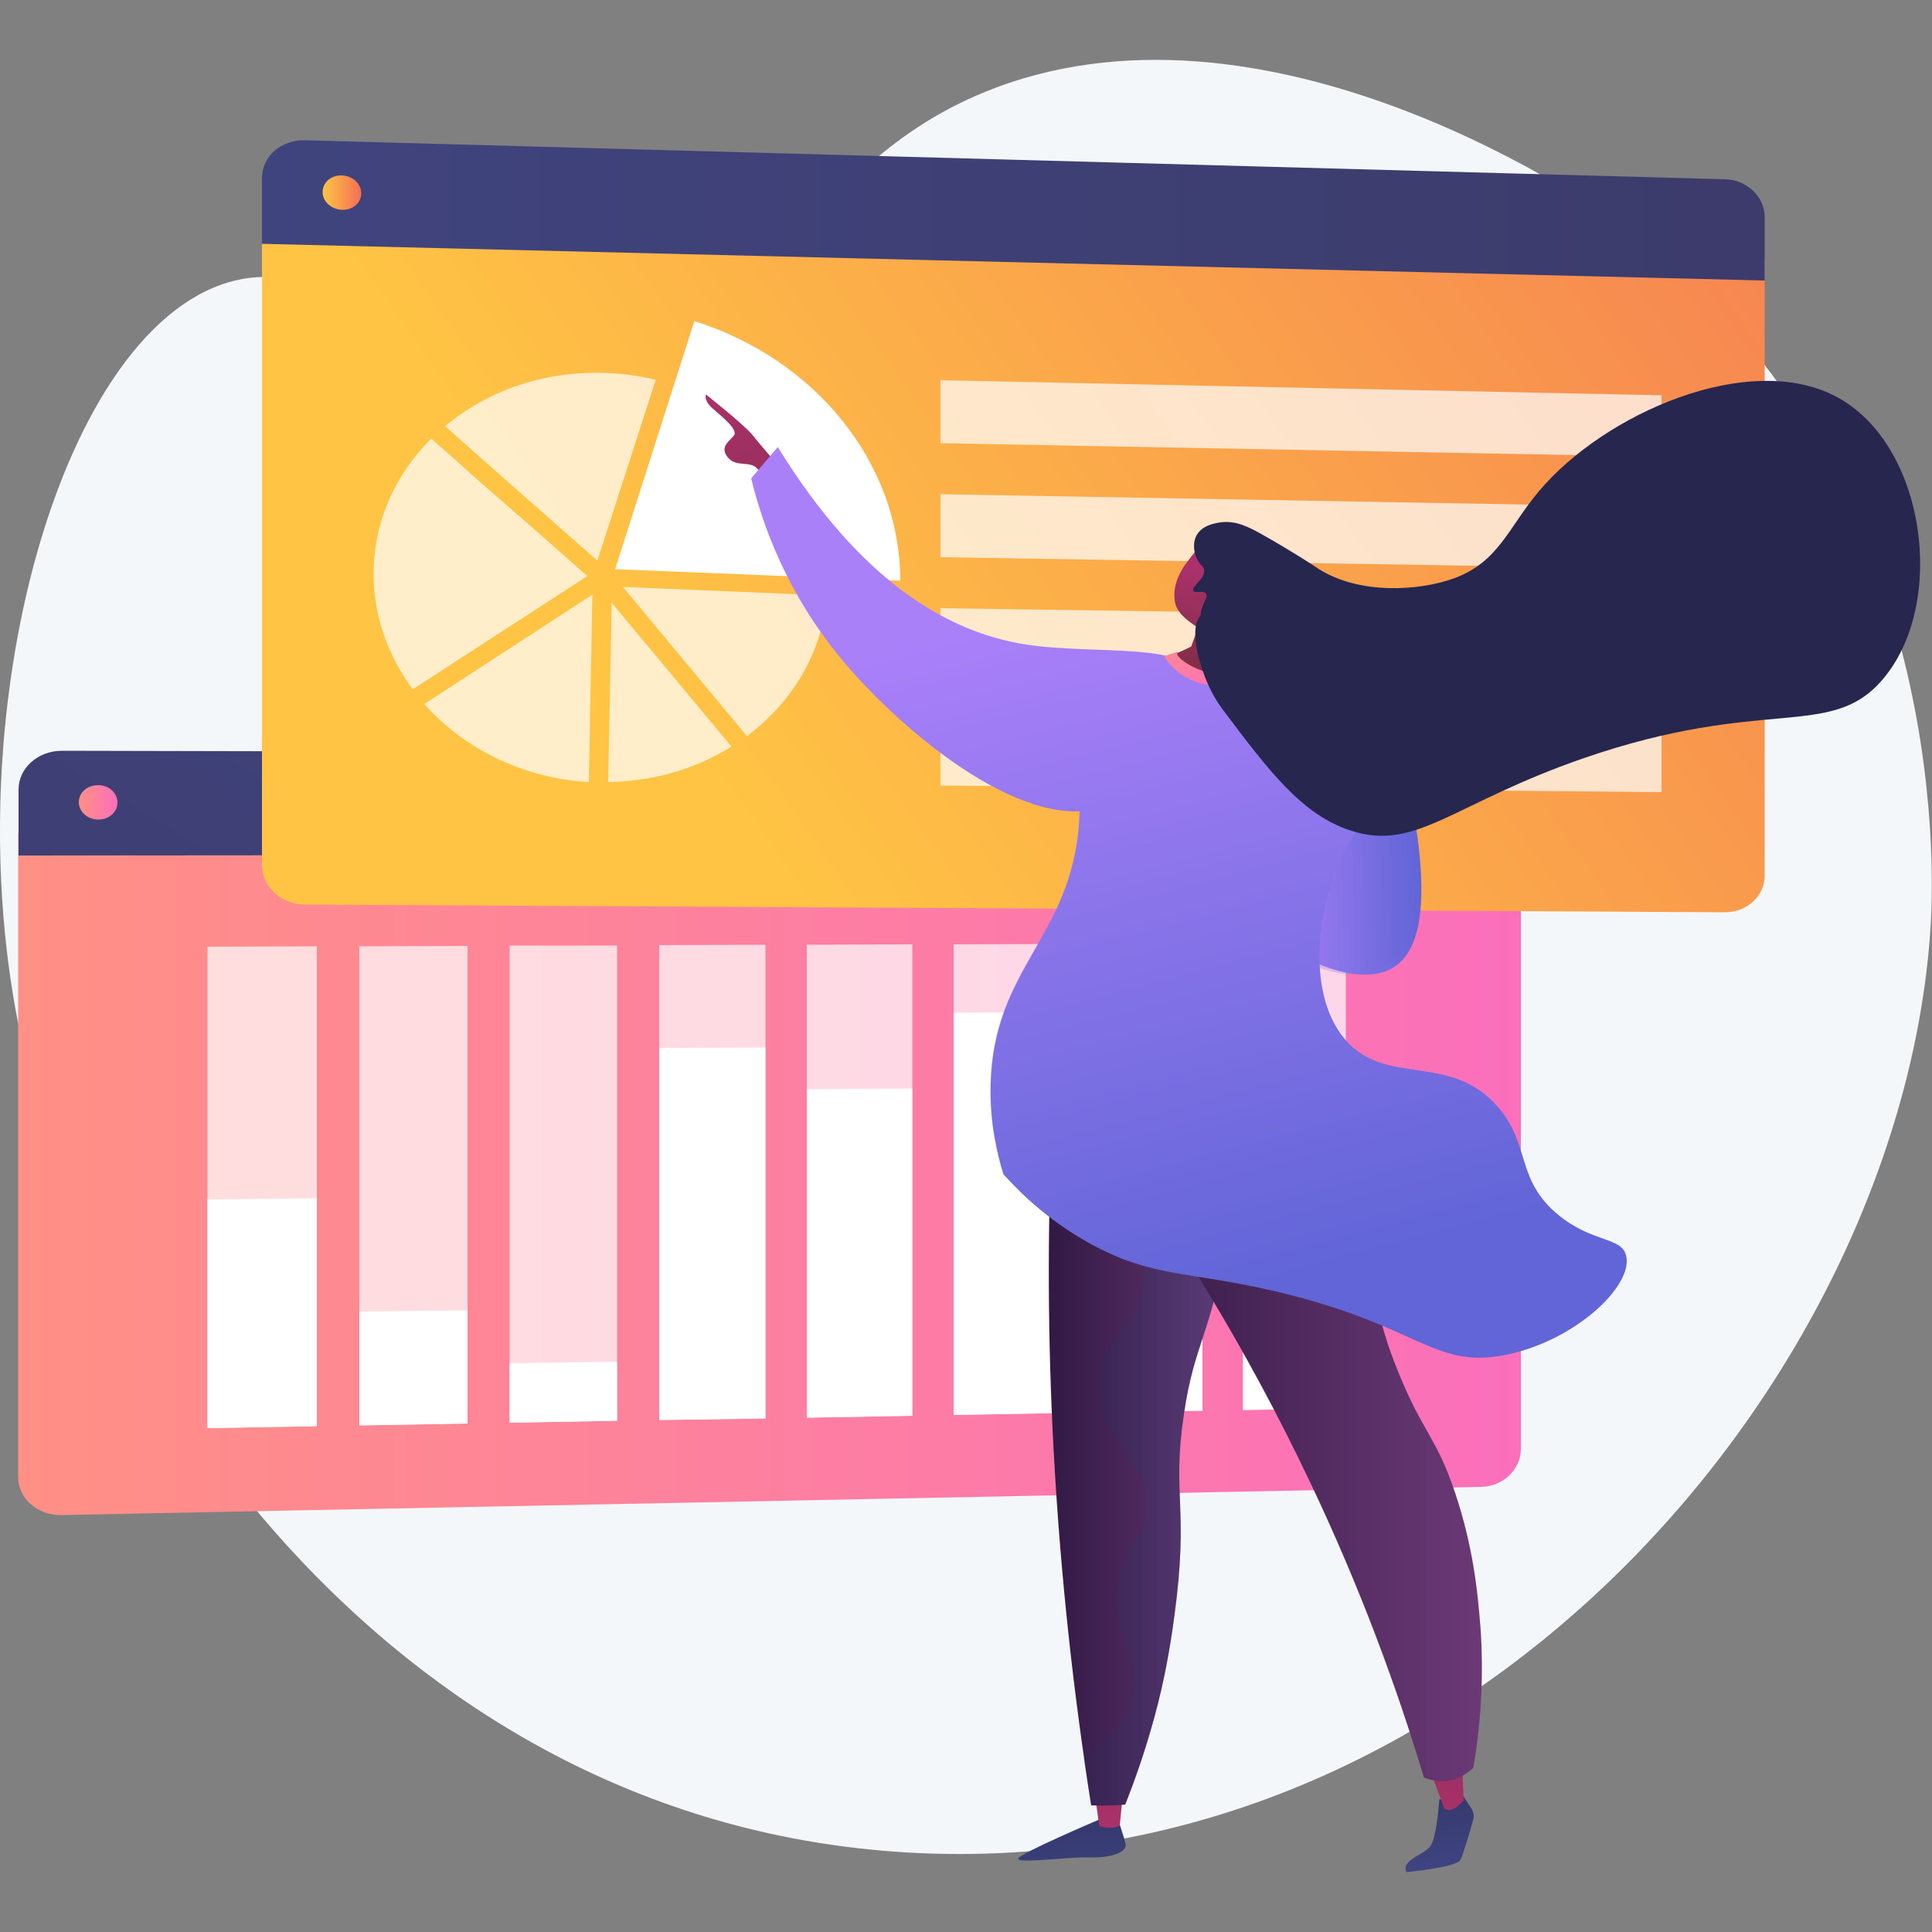 <?xml version="1.0" encoding="utf-8"?>
<!-- Generator: Adobe Illustrator 24.2.3, SVG Export Plug-In . SVG Version: 6.00 Build 0)  -->
<svg version="1.1" id="Layer_1" xmlns="http://www.w3.org/2000/svg" xmlns:xlink="http://www.w3.org/1999/xlink" x="0px" y="0px"
	 viewBox="0 0 500 500" style="enable-background:new 0 0 500 500;" xml:space="preserve">
<rect x="0" y="0" width="500" height="500" fill="#808080" stroke="none"/>
<style type="text/css">
	.st0{fill:#F4F7FA;}
	.st1{fill:url(#SVGID_1_);}
	.st2{fill:url(#SVGID_2_);}
	.st3{fill:url(#SVGID_3_);}
	.st4{opacity:0.71;fill:#FFFFFF;enable-background:new    ;}
	.st5{fill:#FFFFFF;}
	.st6{fill:url(#SVGID_4_);}
	.st7{fill:url(#SVGID_5_);}
	.st8{opacity:0.71;}
	.st9{fill:url(#SVGID_6_);}
	.st10{fill:url(#SVGID_7_);}
	.st11{fill:url(#SVGID_8_);}
	.st12{fill:url(#SVGID_9_);}
	.st13{fill:url(#SVGID_10_);}
	.st14{fill:url(#SVGID_11_);}
	.st15{opacity:0.3;fill:url(#SVGID_12_);enable-background:new    ;}
	.st16{fill:url(#SVGID_13_);}
	.st17{fill:url(#SVGID_14_);}
	.st18{fill:url(#SVGID_15_);}
	.st19{fill:url(#SVGID_16_);}
	.st20{opacity:0.3;fill:url(#SVGID_17_);enable-background:new    ;}
	.st21{fill:url(#SVGID_18_);}
	.st22{fill:url(#SVGID_19_);}
	.st23{fill:url(#SVGID_20_);}
	.st24{fill:url(#SVGID_21_);}
	.st25{fill:#26264F;}
	.st26{opacity:0.3;}
	.st27{fill:url(#SVGID_22_);}
</style>
<g id="Illustration">
	<g>
		<path class="st0" d="M257.7,22.7C203.6,43,198.4,95,149.7,99.5c-42.5,3.9-58.6-33.8-88.4-27C15.9,82.8-12.7,185.1,5.6,269.2
			c18.8,86.9,97.9,202.4,228.9,210.2c147.1,8.8,258.4-124,265.2-240.6c0.7-12.6,5.1-118.3-80.4-180.7C415.1,55,330.9-4.8,257.7,22.7
			z"/>
		<g>
			<g>
				
					<linearGradient id="SVGID_1_" gradientUnits="userSpaceOnUse" x1="4.725" y1="196.238" x2="393.633" y2="196.238" gradientTransform="matrix(1 0 0 -1 0 500)">
					<stop  offset="0" style="stop-color:#FF9085"/>
					<stop  offset="1" style="stop-color:#FB6FBB"/>
				</linearGradient>
				<path class="st1" d="M4.7,215.5v166.8c0,5.5,5,9.9,11.2,9.8l367.4-7.3c5.7-0.1,10.3-4.5,10.3-9.8V215.4L4.7,215.5z"/>
				
					<linearGradient id="SVGID_2_" gradientUnits="userSpaceOnUse" x1="230.131" y1="339.182" x2="62.748" y2="65.547" gradientTransform="matrix(1 0 0 -1 0 500)">
					<stop  offset="0" style="stop-color:#40447E"/>
					<stop  offset="0.996" style="stop-color:#3C3B6B"/>
				</linearGradient>
				<path class="st2" d="M383.4,195.1l-367.4-0.8c-6.2,0-11.2,4.5-11.2,10v17.1l388.9-0.3v-16.4C393.6,199.4,389,195.1,383.4,195.1z
					"/>
				
					<linearGradient id="SVGID_3_" gradientUnits="userSpaceOnUse" x1="20.498" y1="292.333" x2="30.427" y2="292.333" gradientTransform="matrix(1 0 0 -1 0 500)">
					<stop  offset="0" style="stop-color:#FF9085"/>
					<stop  offset="1" style="stop-color:#FB6FBB"/>
				</linearGradient>
				<path class="st3" d="M30.4,207.7c0,2.5-2.2,4.4-5,4.4c-2.7,0-5-2-5-4.5s2.2-4.4,5-4.4C28.2,203.2,30.4,205.2,30.4,207.7z"/>
			</g>
			<g>
				<polygon class="st4" points="82,369.1 53.7,369.6 53.7,245 82,244.9 				"/>
				<polygon class="st5" points="82,369.1 53.7,369.6 53.7,310.4 82,310.1 				"/>
				<polygon class="st4" points="121,368.4 93,368.9 93,244.9 121,244.8 				"/>
				<polygon class="st5" points="121,368.4 93,368.9 93,339.4 121,339.1 				"/>
				<polygon class="st4" points="159.7,367.7 131.9,368.2 131.9,244.7 159.7,244.7 				"/>
				<polygon class="st5" points="159.7,367.7 131.9,368.2 131.9,352.8 159.7,352.4 				"/>
				<polygon class="st4" points="198.1,367.1 170.6,367.5 170.6,244.6 198.1,244.5 				"/>
				<polygon class="st5" points="198.1,367.1 170.6,367.5 170.6,271.2 198.1,271.1 				"/>
				<polygon class="st4" points="236.1,366.4 208.8,366.9 208.8,244.5 236.1,244.4 				"/>
				<polygon class="st5" points="236.1,366.4 208.8,366.9 208.8,281.9 236.1,281.7 				"/>
				<polygon class="st4" points="273.9,365.7 246.8,366.2 246.8,244.4 273.9,244.3 				"/>
				<polygon class="st5" points="273.9,365.7 246.8,366.2 246.8,262.1 273.9,261.9 				"/>
				<polygon class="st4" points="311.2,365.1 284.4,365.6 284.4,244.2 311.2,244.1 				"/>
				<polygon class="st5" points="311.2,365.1 284.4,365.6 284.4,291 311.2,290.8 				"/>
				<polygon class="st4" points="348.3,364.5 321.7,364.9 321.7,244.1 348.3,244 				"/>
				<polygon class="st5" points="348.3,364.5 321.7,364.9 321.7,323 348.3,322.6 				"/>
			</g>
		</g>
		<g>
			
				<linearGradient id="SVGID_4_" gradientUnits="userSpaceOnUse" x1="183.581" y1="300.13" x2="520.618" y2="538.457" gradientTransform="matrix(1 0 0 -1 0 500)">
				<stop  offset="0" style="stop-color:#FFC444"/>
				<stop  offset="0.996" style="stop-color:#F36F56"/>
			</linearGradient>
			<path class="st6" d="M67.8,57.2V224c0,5.5,5,10.1,11.2,10.1l367.4,2c5.7,0,10.3-4.2,10.3-9.5V66.9L67.8,57.2z"/>
			
				<linearGradient id="SVGID_5_" gradientUnits="userSpaceOnUse" x1="67.795" y1="445.549" x2="456.702" y2="445.549" gradientTransform="matrix(1 0 0 -1 0 500)">
				<stop  offset="0" style="stop-color:#40447E"/>
				<stop  offset="0.996" style="stop-color:#3C3B6B"/>
			</linearGradient>
			<path class="st7" d="M446.4,46.4L79,36.3c-6.2-0.2-11.2,4.2-11.2,9.7v17.1l388.9,9.5V56.2C456.7,50.9,452.1,46.5,446.4,46.4z"/>
			<g>
				<g>
					<g>
						<path class="st5" d="M159.2,147.3l20.5-64.2c30.9,9.7,53.2,36.3,53.3,67.2L159.2,147.3z"/>
					</g>
					<g class="st8">
						<path class="st5" d="M214,154.1c-1.1,14.7-8.9,27.6-20.7,36.4l-32.1-38.6L214,154.1z"/>
						<path class="st5" d="M154.6,145.1c-12.4-10.9-27.5-24.2-39.4-34.8c10.6-8.9,24.9-14.2,40.7-13.8c4.8,0.1,9.4,0.7,13.8,1.8
							L154.6,145.1z"/>
						<path class="st5" d="M152,149.1l-45.2,29.3c-6.3-8.6-10.1-18.8-10.1-29.8c0-13.6,5.6-25.8,14.9-35.1c3.3,2.9,7,6.2,11,9.8
							C134.9,134,147.2,144.8,152,149.1z"/>
						<path class="st5" d="M153.3,153.9l-0.9,48.5c-17.2-1-32.4-8.7-42.6-20.2L153.3,153.9z"/>
						<path class="st5" d="M158.3,156l31,37.2c-9,5.7-20,9-31.9,9.2L158.3,156z"/>
					</g>
				</g>
				<polygon class="st4" points="430,118.2 243.4,114.7 243.4,98.4 430,102.3 				"/>
				<polygon class="st4" points="430,147.2 243.4,144.2 243.4,127.9 430,131.2 				"/>
				<polygon class="st4" points="430,176.1 243.4,173.8 243.4,157.4 430,160.1 				"/>
				<polygon class="st4" points="430,205 243.4,203.3 243.4,187 430,189 				"/>
			</g>
			
				<linearGradient id="SVGID_6_" gradientUnits="userSpaceOnUse" x1="83.568" y1="450.082" x2="93.497" y2="450.082" gradientTransform="matrix(1 0 0 -1 0 500)">
				<stop  offset="0" style="stop-color:#FFC444"/>
				<stop  offset="0.996" style="stop-color:#F36F56"/>
			</linearGradient>
			<path class="st9" d="M93.5,50c0,2.5-2.2,4.4-5,4.3c-2.7-0.1-5-2.1-5-4.6c0-2.5,2.2-4.4,5-4.3C91.3,45.5,93.5,47.6,93.5,50z"/>
		</g>
		<g>
			
				<linearGradient id="SVGID_7_" gradientUnits="userSpaceOnUse" x1="900.732" y1="58.53" x2="905.411" y2="-1.014" gradientTransform="matrix(1 0 0 -1 -626.263 500)">
				<stop  offset="3.600000e-03" style="stop-color:#26264F"/>
				<stop  offset="1" style="stop-color:#444B8C"/>
			</linearGradient>
			<path class="st10" d="M284,471.1c0,0-20.2,8.6-20.5,9.9c-0.3,1.4,13-0.5,18.4-0.3c5.4,0.2,9.9-1.3,9.4-3.5
				c-0.5-2.2-2.4-7.6-2.4-7.6L284,471.1z"/>
			
				<linearGradient id="SVGID_8_" gradientUnits="userSpaceOnUse" x1="913.454" y1="25.431" x2="912.602" y2="87.206" gradientTransform="matrix(1 0 0 -1 -626.263 500)">
				<stop  offset="0" style="stop-color:#AB316D"/>
				<stop  offset="1" style="stop-color:#792D3D"/>
			</linearGradient>
			<path class="st11" d="M283.3,464.1l1.2,8.5c0,0,3.2,1.1,5.3-0.2l0.9-9.3L283.3,464.1z"/>
			
				<linearGradient id="SVGID_9_" gradientUnits="userSpaceOnUse" x1="995.564" y1="65.461" x2="1000.234" y2="6.027" gradientTransform="matrix(1 0 0 -1 -626.263 500)">
				<stop  offset="3.600000e-03" style="stop-color:#26264F"/>
				<stop  offset="1" style="stop-color:#444B8C"/>
			</linearGradient>
			<path class="st12" d="M378.4,464.4l2.3,3.5c0.7,1,0.9,2.2,0.5,3.3c-0.8,2.9-2.5,8.6-3.2,10.1c-1,2-14,3.2-14,3.2
				s-1.2-1.5,1.5-3.4c2.7-1.9,4.5-2.1,5.4-4.9c1-2.7,1.6-10.5,1.6-10.5L378.4,464.4z"/>
			
				<linearGradient id="SVGID_10_" gradientUnits="userSpaceOnUse" x1="1000.337" y1="26.55" x2="999.485" y2="88.333" gradientTransform="matrix(1 0 0 -1 -626.263 500)">
				<stop  offset="0" style="stop-color:#AB316D"/>
				<stop  offset="1" style="stop-color:#792D3D"/>
			</linearGradient>
			<path class="st13" d="M368.6,455.4c0.9,0.6,5.1,12.5,5.1,12.5s1.4,1.6,3.9-0.8c2.6-2.4,1.2-1.1,1.2-1.1l-0.5-11.7L368.6,455.4z"
				/>
			
				<linearGradient id="SVGID_11_" gradientUnits="userSpaceOnUse" x1="271.42" y1="125.537" x2="320.314" y2="125.537" gradientTransform="matrix(1 0 0 -1 0 500)">
				<stop  offset="0" style="stop-color:#311944"/>
				<stop  offset="1" style="stop-color:#6B3976"/>
			</linearGradient>
			<path class="st14" d="M272.2,293.4c-1.1,25.3-1.1,52.9,0.5,82.3c1.8,33.1,5.3,63.7,9.7,91.5c1.7,0,3.4,0.1,5.2,0
				c1.2,0,2.4-0.1,3.6-0.2c2.3-5.8,5-13.3,7.5-22.4c2.6-9.5,4.1-18,5.2-26.2c3.9-28.7-0.7-31.2,2.5-52.5
				c2.8-18.8,6.8-19.6,11.4-46.3c5.1-29,1.3-33.4-0.5-35C309.4,278.1,291.1,282.6,272.2,293.4z"/>
			
				<linearGradient id="SVGID_12_" gradientUnits="userSpaceOnUse" x1="274.801" y1="125.535" x2="320.314" y2="125.535" gradientTransform="matrix(1 0 0 -1 0 500)">
				<stop  offset="3.600000e-03" style="stop-color:#26264F"/>
				<stop  offset="1" style="stop-color:#444B8C"/>
			</linearGradient>
			<path class="st15" d="M317.2,284.8c-7.4-6.4-24.5-2.5-42.4,7.2c20.7,20.9,22.9,34.4,20.5,43.2c-2.8,9.9-11.3,12.8-11.3,23.7
				c0,13.3,12.9,16.9,12.7,31c-0.2,9.3-5.8,9.2-7.2,20.8c-1.6,13.6,5.8,18.3,3.4,28.4c-1,4.3-4,10-12.4,15.9
				c0.6,4.1,1.2,8.3,1.9,12.3c1.7,0,3.4,0.1,5.2,0c1.2,0,2.4-0.1,3.6-0.2c2.3-5.8,5-13.3,7.5-22.4c2.6-9.5,4.1-18,5.2-26.2
				c3.9-28.7-0.7-31.2,2.5-52.5c2.8-18.8,6.8-19.6,11.4-46.3C322.8,290.7,319.1,286.4,317.2,284.8z"/>
			
				<linearGradient id="SVGID_13_" gradientUnits="userSpaceOnUse" x1="284.994" y1="130.041" x2="383.423" y2="130.041" gradientTransform="matrix(1 0 0 -1 0 500)">
				<stop  offset="0" style="stop-color:#311944"/>
				<stop  offset="1" style="stop-color:#6B3976"/>
			</linearGradient>
			<path class="st16" d="M285,293c17.8,24.3,37,54.6,54.2,90.9c13,27.4,22.4,53.1,29.3,76.1c0.9,0.4,3.1,1.2,6,0.9
				c3.8-0.5,6.1-2.8,6.8-3.4c2.8-16.4,2.5-30.4,1.5-40.4c-0.6-6.4-1.7-17.1-6.1-30.4c-4.9-14.8-8.3-15.6-14.7-31.3
				c-6.7-16.3-5-20.3-11.4-40.7c-2.6-8.4-7-20.8-14.2-35.7C319.2,283.6,302.1,288.3,285,293z"/>
			
				<linearGradient id="SVGID_14_" gradientUnits="userSpaceOnUse" x1="-1387.872" y1="387.672" x2="-1413.439" y2="310.971" gradientTransform="matrix(-1 2.180000e-02 -2.180000e-02 -1 -1192.385 515.426)">
				<stop  offset="0" style="stop-color:#AB316D"/>
				<stop  offset="1" style="stop-color:#792D3D"/>
			</linearGradient>
			<path class="st17" d="M200.8,119.7c0,0-3.5-3.9-5.7-6.7c-2.2-2.9-12.4-10.9-12.4-10.9s-0.7,1.3,1.5,3.4c2.2,2,6.8,5.5,5.8,7.1
				c-1,1.5-3.9,2.9-1.7,5.7c2.2,2.8,5.8,0.8,7.7,3c1.9,2.3,3.9,4.7,3.9,4.7L200.8,119.7z"/>
			
				<linearGradient id="SVGID_15_" gradientUnits="userSpaceOnUse" x1="213.892" y1="322.805" x2="257.58" y2="141.666" gradientTransform="matrix(1 -2.180000e-02 -2.180000e-02 -1 48.982 488.314)">
				<stop  offset="0" style="stop-color:#AA80F9"/>
				<stop  offset="0.996" style="stop-color:#6165D7"/>
			</linearGradient>
			<path class="st18" d="M201.3,115.7c-2.3,2.7-4.6,5.4-6.9,8.1c2.9,11.9,9.2,29.9,23.8,47.3c15.5,18.5,48.5,46.2,69.1,37.1
				c12.5-5.5,29.5-24.5,23.4-33.7c-5.8-8.8-31.1-4.6-48.5-8.3C245.1,162.6,223,151,201.3,115.7z"/>
			
				<linearGradient id="SVGID_16_" gradientUnits="userSpaceOnUse" x1="286.458" y1="262.444" x2="324.451" y2="262.444" gradientTransform="matrix(1 -2.180000e-02 -2.180000e-02 -1 48.982 488.314)">
				<stop  offset="0" style="stop-color:#AA80F9"/>
				<stop  offset="0.996" style="stop-color:#6165D7"/>
			</linearGradient>
			<path class="st19" d="M360,186c0,0,13.5,42.9,5.1,59.3c-8.3,16.5-35-1.6-35-1.6L360,186z"/>
			
				<linearGradient id="SVGID_17_" gradientUnits="userSpaceOnUse" x1="283.964" y1="262.448" x2="321.957" y2="262.448" gradientTransform="matrix(1 -2.180000e-02 -2.180000e-02 -1 48.982 488.314)">
				<stop  offset="0" style="stop-color:#AA80F9"/>
				<stop  offset="0.996" style="stop-color:#6165D7"/>
			</linearGradient>
			<path class="st20" d="M357.5,186c0,0,13.5,42.9,5.1,59.3c-8.3,16.5-35-1.6-35-1.6L357.5,186z"/>
			
				<linearGradient id="SVGID_18_" gradientUnits="userSpaceOnUse" x1="255.293" y1="332.148" x2="298.81" y2="151.717" gradientTransform="matrix(1 -2.180000e-02 -2.180000e-02 -1 48.982 488.314)">
				<stop  offset="0" style="stop-color:#AA80F9"/>
				<stop  offset="0.996" style="stop-color:#6165D7"/>
			</linearGradient>
			<path class="st21" d="M318.1,170.1c-17.3-0.3-30.6,0.2-38,7.4c-7.8,7.6,0.5,15.8-0.8,35.3c-2,29.8-22.1,37.5-22.9,67.7
				c-0.3,10.2,1.8,18.5,3.3,23.4c4.6,5.1,12,12.3,22.9,18.2c15.9,8.6,24.9,6.8,47.5,12.1c37,8.7,40.5,19.8,58.7,16.6
				c18.4-3.3,34.2-18.1,32-26c-1.3-4.7-8.7-3.2-17.4-10.3c-11.2-9.1-7.2-18.2-15.8-28.1c-12.4-14.2-28.9-5-39.5-17.4
				c-10.7-12.5-7.1-37.5,1.3-51.3c5.5-9,7.7-19.5,12.4-28.9c0.4-0.8,0.8-2.1,0.6-3.6c-0.9-6.1-11.8-9.1-20.1-11.4
				C329.7,170.4,319.5,170.1,318.1,170.1z"/>
			
				<linearGradient id="SVGID_19_" gradientUnits="userSpaceOnUse" x1="-986.07" y1="326.927" x2="-971.305" y2="303.46" gradientTransform="matrix(1 -2.180000e-02 -2.180000e-02 -1 1298.248 461.079)">
				<stop  offset="0" style="stop-color:#FF9085"/>
				<stop  offset="1" style="stop-color:#FB6FBB"/>
			</linearGradient>
			<path class="st22" d="M301.3,169.8l3.4-1.1c0,0,1,4.3,12,4.6c6.1-0.1,9.9-3.4,9.9-3.4l2.4,1.5c0,0-5,6.1-13.1,6.1
				C305.3,177.6,301.3,169.8,301.3,169.8z"/>
			<g>
				
					<linearGradient id="SVGID_20_" gradientUnits="userSpaceOnUse" x1="196.798" y1="-88.411" x2="180.337" y2="-115.038" gradientTransform="matrix(0.952 -0.306 -0.306 -0.952 102.883 124.782)">
					<stop  offset="0" style="stop-color:#AB316D"/>
					<stop  offset="1" style="stop-color:#792D3D"/>
				</linearGradient>
				<path class="st23" d="M304.1,155.9c-0.9-4.7,1.9-8.7,2.5-9.6c2.6-3.6,3.2-4.1,4.3-4.7l1.6-0.7c0,0,0.1,0,0.2,0
					c1-0.2,4.2-0.1,4.8,0.1c2,0.6,3.5,8.7,1.8,19.9c0.1,0.9,0.2,1.8,0.2,2.6c4.7-0.6,6-0.2,6.2,0.4c0.5,1.3-2.7,8.6-7.2,10.1
					c-5.6,1.8-13.3-2.9-13.8-4.6c-0.2-0.7-0.2-0.1,3.6-2.1c0.3-1,1.4-3.8,1.8-4.8C309.4,161.9,304.7,159.4,304.1,155.9z"/>
				
					<linearGradient id="SVGID_21_" gradientUnits="userSpaceOnUse" x1="-166.867" y1="416.777" x2="-181.792" y2="392.635" gradientTransform="matrix(0.853 -0.522 -0.522 -0.853 670.773 414.877)">
					<stop  offset="0" style="stop-color:#AB316D"/>
					<stop  offset="1" style="stop-color:#792D3D"/>
				</linearGradient>
				<path class="st24" d="M310.4,152.1c1-1.1,2.5,0.1,2.4,1.7c-0.1,1.5-1.9,3-3.4,2.5C307.9,155.9,309,153.6,310.4,152.1z"/>
				<path class="st25" d="M475.1,102.6c-22.6-11.9-59.9,4.4-76.8,24.5c-7.9,9.3-10.4,18.4-22.1,22.6c-8.8,3.2-24.3,4.3-35-2.5
					c-1.3-0.9-6.8-4.5-14.6-8.9c-3.4-1.9-6.8-3.7-10.9-3.1c-1,0.2-4.5,0.6-6,3.3c-1.2,2.1-0.7,5.1,0.5,6.9c0.7,1.1,1.2,1.1,1.4,1.9
					c0.6,2.3-3.4,4.5-2.8,5.6c0.4,0.7,2.6-0.2,3.3,0.7c0.8,1-1.3,2.7-1.4,5.7c-1.6,1.8-1.7,5.3-0.8,9.6c1.5,6.3,3.8,11,6.3,14.4
					c12.1,16.1,20.7,27.6,33.5,31.7c16.9,5.4,26.1-7,60.2-18.8c46.7-16.1,63.7-4.7,77.1-20.1C504,156.7,498.6,114.9,475.1,102.6z"/>
			</g>
			<g class="st26">
				
					<linearGradient id="SVGID_22_" gradientUnits="userSpaceOnUse" x1="244.534" y1="330.031" x2="288.145" y2="149.214" gradientTransform="matrix(1 -2.180000e-02 -2.180000e-02 -1 48.982 488.314)">
					<stop  offset="0" style="stop-color:#AA80F9"/>
					<stop  offset="0.996" style="stop-color:#6165D7"/>
				</linearGradient>
				<path class="st27" d="M375.8,325.2c-17.4-10.8-33.2,1.6-45.5-8c-10.1-7.8-1.8-18.1-12.8-31.9c-12-15.1-28.7-11.3-32.7-22.6
					c-4.1-11.7,12.4-19.6,12.8-35.8c0.2-8.3-3.8-19.1-19.7-32c0.9,4.7,1.7,10.5,1.3,17.8c-2,29.8-22.1,37.5-22.9,67.7
					c-0.3,10.2,1.8,18.5,3.3,23.4c4.6,5.1,12,12.3,22.9,18.2c15.9,8.6,24.9,6.8,47.5,12.1c37,8.7,40.5,19.8,58.7,16.6
					c5.3-0.9,10.4-2.8,14.9-5.3c-5.3-0.8-9.2-2.5-12.2-4.4C383.5,336,384.9,330.9,375.8,325.2z"/>
			</g>
		</g>
	</g>
</g>
</svg>
